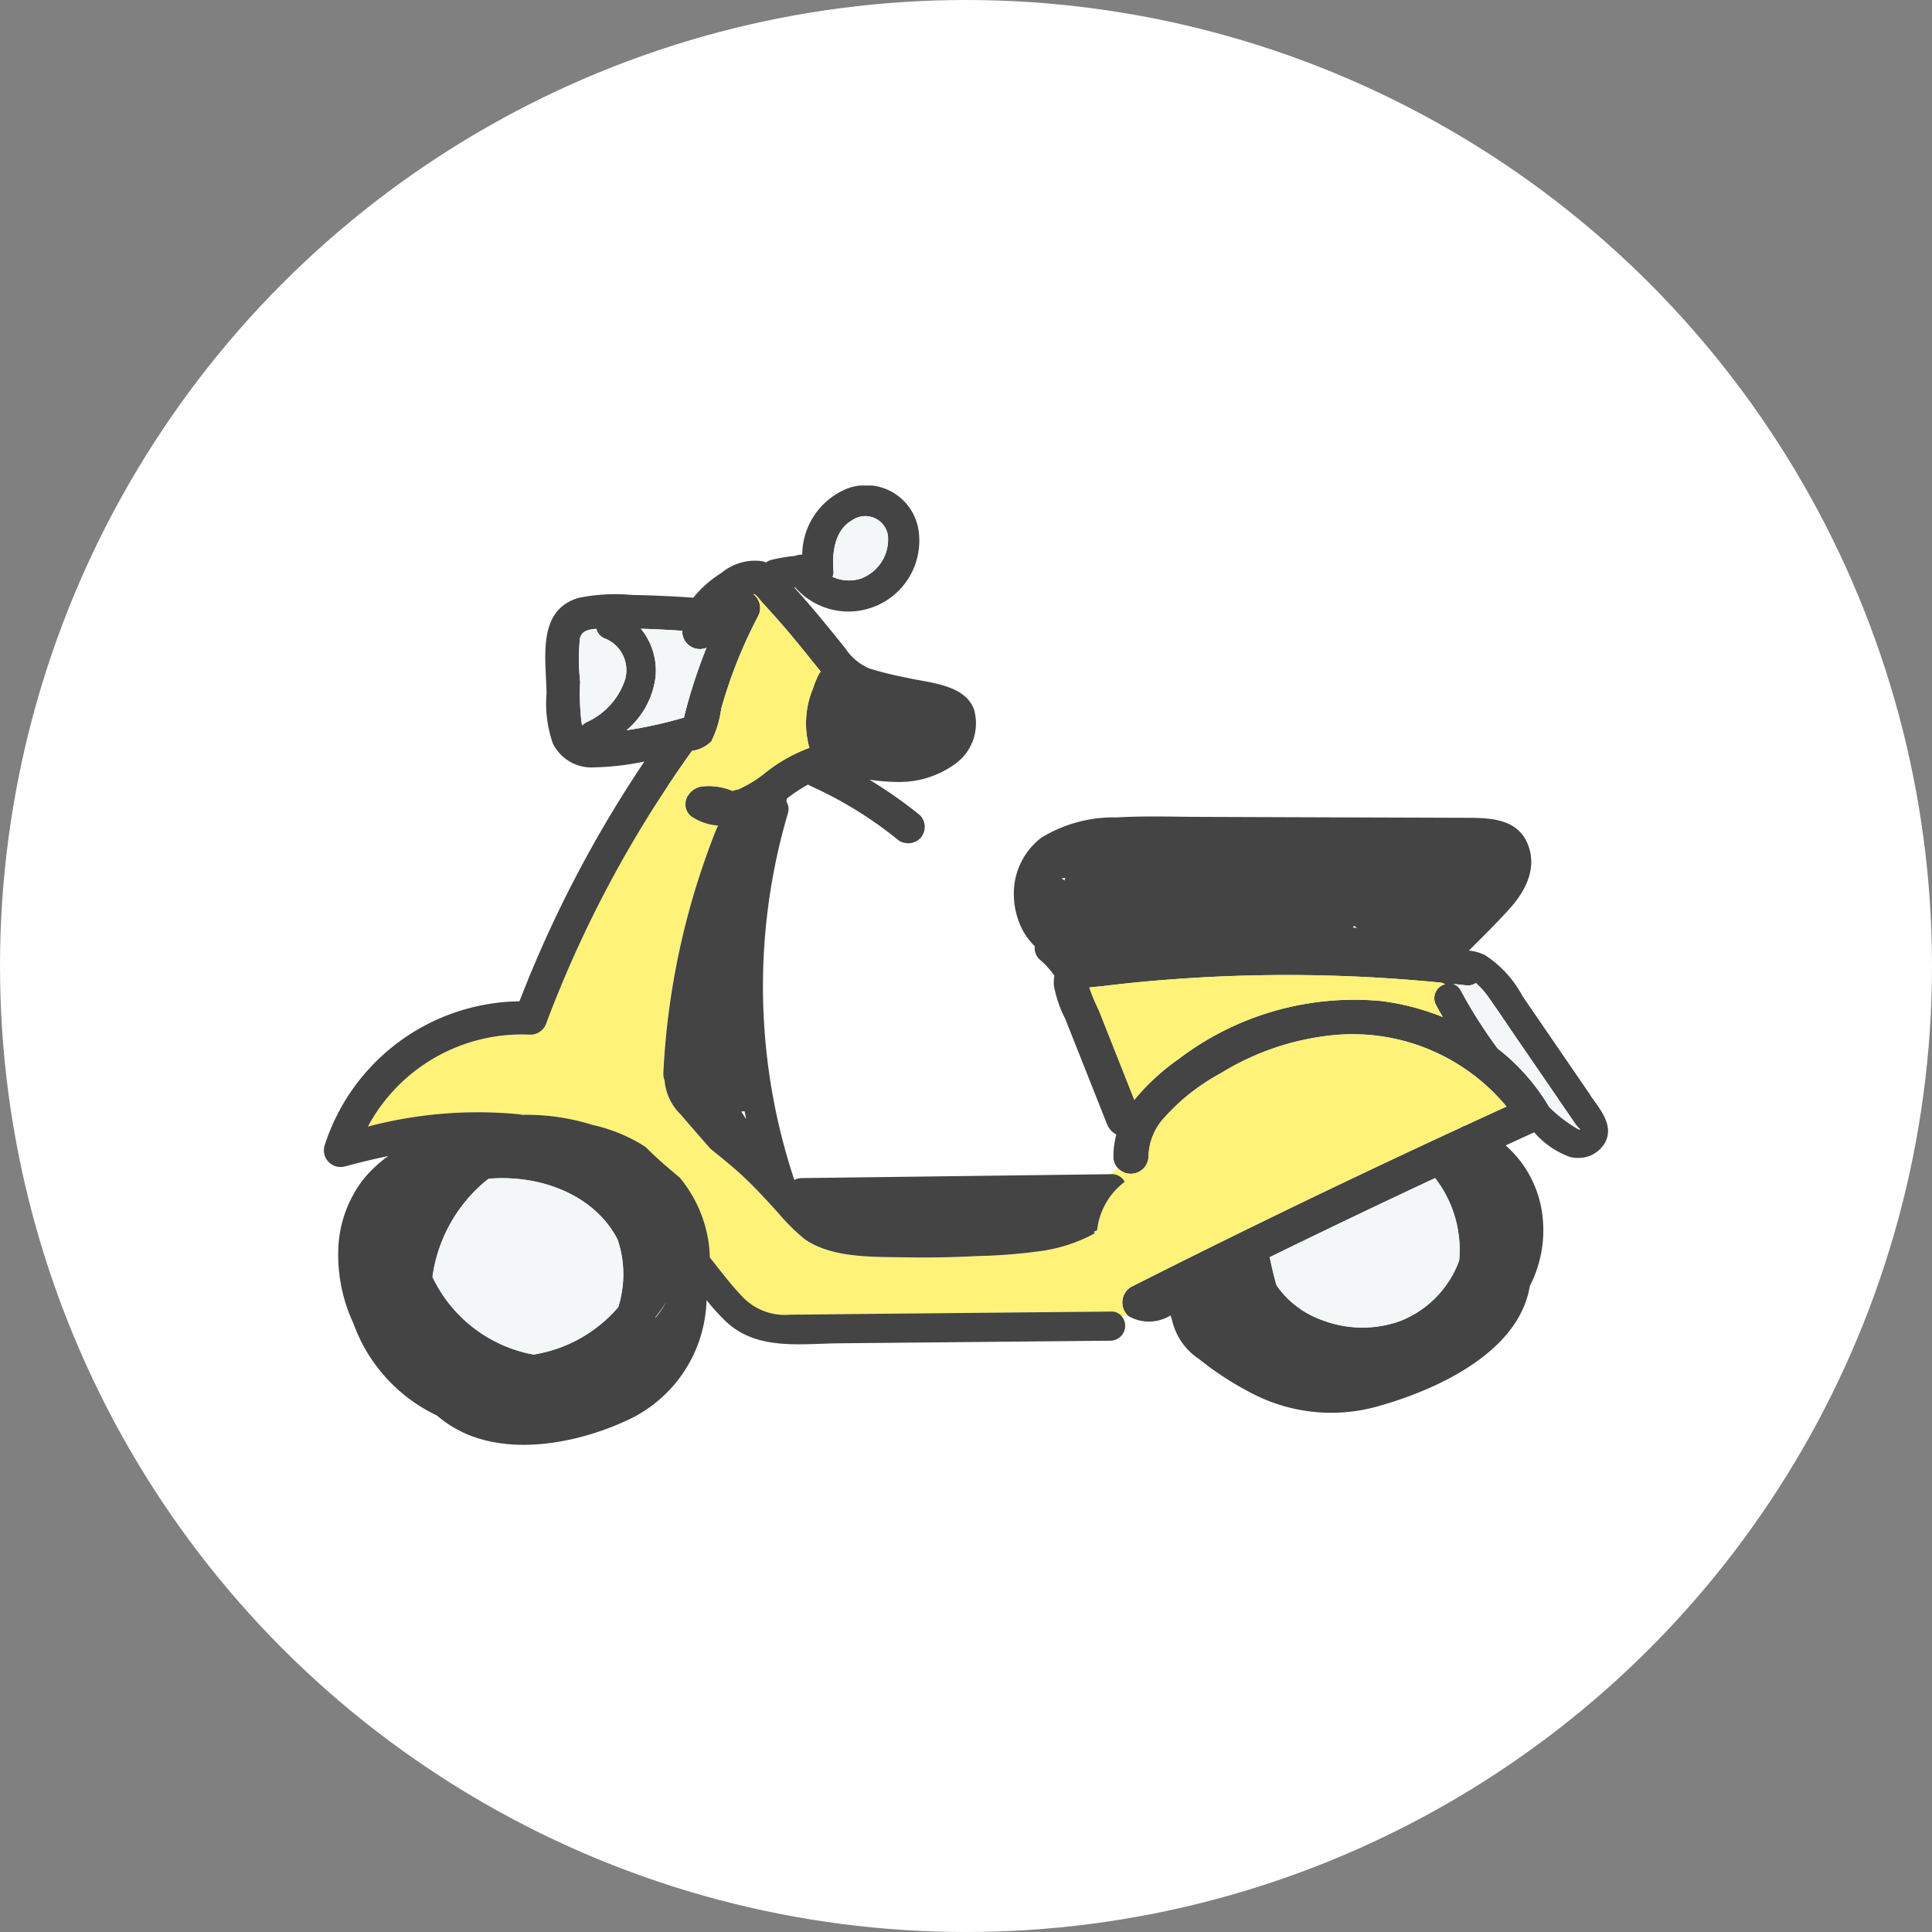 <svg xmlns="http://www.w3.org/2000/svg" xmlns:xlink="http://www.w3.org/1999/xlink" width="132.87" height="132.87" viewBox="0 0 132.87 132.87"><rect x="0" y="0" width="132.87" height="132.87" fill="#808080" stroke="none"/><defs><clipPath id="a"><rect width="88.329" height="65.975" fill="#444"/></clipPath></defs><g transform="translate(0 0)"><ellipse cx="66.435" cy="66.435" rx="66.435" ry="66.435" transform="translate(0 0)" fill="#fff"/><g transform="translate(22.261 33.391)"><g transform="translate(0 0)" clip-path="url(#a)"><path d="M820.866,394.032c.635.925,1.639,2.02,1.061,3.212a2.084,2.084,0,0,1-1.8,1.112,2.238,2.238,0,0,1-.632-.06,5.893,5.893,0,0,1-2.472-1.7l-1.964.9a7.619,7.619,0,0,1,2.566,5.207,8.355,8.355,0,0,1-.906,4.466c-.721,4.453-6.17,7.059-10.33,8.237a11.808,11.808,0,0,1-8.747-.841,21.589,21.589,0,0,1-3.655-2.365,4.384,4.384,0,0,1-1.891-2.772c-.033-.077-.062-.156-.092-.235a2.805,2.805,0,0,1-2.724.126.925.925,0,0,1-.2-.12,1.253,1.253,0,0,1,.213-1.967q11.263-5.69,22.722-10.982a.768.768,0,0,1,.231-.105q1.435-.662,2.874-1.32a13.73,13.73,0,0,0-12.119-4.89,18.11,18.11,0,0,0-7.529,2.594,14.294,14.294,0,0,0-4.07,3.267,4.075,4.075,0,0,0-.9,2.468,1.222,1.222,0,0,1-2.117.789,1.131,1.131,0,0,1-.3-.8,5.534,5.534,0,0,1,.2-1.5,1.432,1.432,0,0,1-.66-.763l-1.9-4.79-.949-2.394a8.352,8.352,0,0,1-.785-2.295,2.392,2.392,0,0,1,.038-.685,6.215,6.215,0,0,0-1.03-1.128,1.06,1.06,0,0,1-.322-.9c-.086-.084-.171-.171-.251-.264a4.449,4.449,0,0,1-.612-.894,5.382,5.382,0,0,1-.577-2.315,4.826,4.826,0,0,1,1.881-3.986,9.525,9.525,0,0,1,5.179-1.4c1.959-.113,3.931-.043,5.892-.036l12.165.043,6.163.021c1.648.007,3.438.117,4.1,1.91.594,1.6-.209,3.144-1.27,4.322-.9,1-1.862,1.95-2.82,2.9a3.122,3.122,0,0,1,1.11.31,7.616,7.616,0,0,1,2.589,2.832l4.649,6.783m-.679,2.329c-.074.069-.461-.511-.481-.546-.183-.265-.364-.531-.547-.794l-1.093-1.6-2.1-3.058c-.686-1-1.359-2.018-2.063-3.01a5.308,5.308,0,0,0-.9-1.02,1,1,0,0,1-.691.156c-.278-.033-.556-.06-.834-.091a.051.051,0,0,1-.015.006.9.9,0,0,1,.509.448,33.419,33.419,0,0,0,2.527,3.98,14.326,14.326,0,0,1,3.466,3.885.7.7,0,0,1,.058.115,9.67,9.67,0,0,0,2.049,1.565c.058.011.1,0,.115-.038m-8.329,9.053a8.075,8.075,0,0,0-1.656-5.665q-5.713,2.67-11.377,5.441a.878.878,0,0,1,.024.094q.192.924.442,1.828a6.423,6.423,0,0,0,3.222,2.432,7.707,7.707,0,0,0,5.267.043,7.055,7.055,0,0,0,4.078-4.173m-.96-19a1.205,1.205,0,0,1-.221-.094,107.369,107.369,0,0,0-11.643-.528q-3.287.031-6.566.265-1.68.12-3.354.292-.877.09-1.753.2c-.148.017-.649.064-.94.093a12.964,12.964,0,0,0,.646,1.551l.949,2.394q.75,1.893,1.5,3.784a15.319,15.319,0,0,1,3.037-2.8,19.924,19.924,0,0,1,13.966-3.992,16.908,16.908,0,0,1,4.211,1.1c-.158-.275-.315-.55-.464-.828a.989.989,0,0,1,.632-1.432m-6.116-3.867a.509.509,0,0,1,0-.051,1.182,1.182,0,0,1-.164-.1c-.022.041-.047.083-.074.123.079.008.157.018.236.027M784.773,379.1h-.01a2.377,2.377,0,0,1-.237.027v.014c.067.043.134.089.2.134a1.524,1.524,0,0,1,.047-.176" transform="translate(-733.771 -352.114)" fill="#444"/><path d="M1287.327,572.886c.019.035.407.615.48.546-.015.039-.057.049-.115.038a9.665,9.665,0,0,1-2.049-1.565.693.693,0,0,0-.058-.115,14.327,14.327,0,0,0-3.466-3.885,33.382,33.382,0,0,1-2.527-3.98.9.9,0,0,0-.509-.448.051.051,0,0,0,.015-.006c.278.031.556.058.834.091a1,1,0,0,0,.691-.155,5.289,5.289,0,0,1,.9,1.02c.7.992,1.378,2.008,2.063,3.01l2.1,3.058q.546.8,1.093,1.6c.183.264.364.529.547.794" transform="translate(-1201.391 -529.185)" fill="#f3f7f7"/><path d="M128.345,361.861q-1.44.656-2.874,1.32a.767.767,0,0,0-.231.105q-11.454,5.292-22.722,10.982a1.253,1.253,0,0,0-.213,1.967l-.428.033a.91.91,0,0,0-.729-.311l-17.7.17c-1.445.015-2.891.043-4.336.041a4.032,4.032,0,0,1-3.237-1.148c-.842-.862-1.571-1.845-2.326-2.787a8.827,8.827,0,0,0-.075-1,9.029,9.029,0,0,0-2-4.5c-.806-.669-1.605-1.351-2.336-2.092a10.613,10.613,0,0,0-1.026-.589,11.3,11.3,0,0,0-2.651-.938,15,15,0,0,0-4.771-.685c-.123-.017-.244-.037-.366-.051a29.553,29.553,0,0,0-10.287.858,12.011,12.011,0,0,1,11.184-6.321,1.162,1.162,0,0,0,1.1-.83,80.6,80.6,0,0,1,8.125-15.951l.229-.347,1.362.705a1.224,1.224,0,0,0-.073.15,1.057,1.057,0,0,0,.48,1.361,3.853,3.853,0,0,0,1.685.533,1.6,1.6,0,0,0-.138.27,52.193,52.193,0,0,0-3.636,16.725,1.168,1.168,0,0,0,.084.517A3.713,3.713,0,0,0,71.54,362.4q1.018,1.186,2.051,2.359c.522.423,1.043.842,1.543,1.273.166.143.332.288.493.434.231.21.459.426.682.646.668.659,1.3,1.354,1.933,2.049a13.822,13.822,0,0,0,1.844,1.828c1.908,1.328,4.79,1.206,7.072,1.248,1.619.029,3.237-.009,4.854-.092a37.062,37.062,0,0,0,4.525-.374,10.894,10.894,0,0,0,3.491-1.187c-.016-.037-.034-.076-.055-.112.075-.034.146-.069.219-.108a4.843,4.843,0,0,1,1.9-3.324,1,1,0,0,0-.951-.524l.466-.422a1.222,1.222,0,0,0,2.117-.789,4.075,4.075,0,0,1,.9-2.469,14.294,14.294,0,0,1,4.07-3.267,18.109,18.109,0,0,1,7.529-2.594,13.73,13.73,0,0,1,12.119,4.89" transform="translate(-47.003 -319.148)" fill="#fff278"/><path d="M1082.39,784.237a8.074,8.074,0,0,1,1.656,5.665,7.054,7.054,0,0,1-4.078,4.173,7.707,7.707,0,0,1-5.267-.043,6.424,6.424,0,0,1-3.222-2.432q-.253-.9-.442-1.828a.889.889,0,0,0-.024-.094q5.664-2.77,11.377-5.44" transform="translate(-1005.959 -736.602)" fill="#f3f7f7"/><path d="M891.069,554.861a1.2,1.2,0,0,0,.221.094.989.989,0,0,0-.632,1.432c.149.279.306.554.464.828a16.913,16.913,0,0,0-4.211-1.1,19.924,19.924,0,0,0-13.965,3.993,15.313,15.313,0,0,0-3.037,2.8q-.75-1.891-1.5-3.784l-.949-2.394a12.967,12.967,0,0,1-.646-1.551c.292-.029.792-.076.94-.093.583-.069,1.168-.135,1.753-.2q1.673-.173,3.354-.292,3.276-.233,6.566-.265a107.385,107.385,0,0,1,11.643.528" transform="translate(-814.162 -520.659)" fill="#fff278"/><path d="M54.875,57.116a1.027,1.027,0,0,1-.738,1.693l-18.671.179c-2.66.026-5.621.5-7.744-1.444a13.57,13.57,0,0,1-1.387-1.525c-.007.149-.015.3-.029.451a9.357,9.357,0,0,1-5.588,7.883c-3.3,1.5-7.779,2.363-11.174.748a8.049,8.049,0,0,1-1.759-1.148,11.207,11.207,0,0,1-5.741-6.336A11.1,11.1,0,0,1,1,52.757a8.305,8.305,0,0,1,1.693-5,8.579,8.579,0,0,1,1.75-1.65c-1.02.214-2.024.46-3,.721a1.148,1.148,0,0,1-1.393-1.4,14.264,14.264,0,0,1,13.414-9.96A83.23,83.23,0,0,1,22.055,18.98a19.172,19.172,0,0,1-3.462.4,2.954,2.954,0,0,1-2.834-1.65,8.374,8.374,0,0,1-.432-3.446c-.033-2.35-.7-5.735,2.229-6.568a12.842,12.842,0,0,1,3.678-.193c1.4.024,2.793.09,4.187.187A7.68,7.68,0,0,1,27.365,6a3.591,3.591,0,0,1,2.794-.8,2.2,2.2,0,0,1,.263.09,1.062,1.062,0,0,1,.418-.194,11.632,11.632,0,0,1,1.579-.261,1.2,1.2,0,0,1,.492-.083A4.936,4.936,0,0,1,35.99.214,3.655,3.655,0,0,1,40.881,2.9,4.872,4.872,0,0,1,32.417,6.99L32.356,7c1.228,1.361,2.385,2.775,3.528,4.207a3.733,3.733,0,0,0,1.652,1.375,23.451,23.451,0,0,0,2.483.616c1.549.364,4.042.446,4.7,2.181a3.435,3.435,0,0,1-1.306,3.774,6.519,6.519,0,0,1-3.953,1.229,14,14,0,0,1-1.924-.153,31.022,31.022,0,0,1,3.477,2.445A1.149,1.149,0,0,1,41,24.283a1.177,1.177,0,0,1-1.613-.007A27.184,27.184,0,0,0,33.5,20.668a1.259,1.259,0,0,1-.186-.105,9.961,9.961,0,0,0-1.455.961,1.243,1.243,0,0,1-.033.172c0,.007,0,.016-.008.025a.971.971,0,0,1,.112.8,42.155,42.155,0,0,0,.439,25.236,1.11,1.11,0,0,1,.528-.131l21.243-.268a1,1,0,0,1,.951.524,4.843,4.843,0,0,0-1.9,3.324c-.072.039-.144.074-.219.108.021.036.038.075.055.112a10.893,10.893,0,0,1-3.491,1.187,37.058,37.058,0,0,1-4.525.374c-1.616.083-3.235.121-4.854.092-2.282-.043-5.164.08-7.072-1.248A13.822,13.822,0,0,1,31.239,50c-.629-.695-1.265-1.39-1.933-2.049-.224-.219-.451-.436-.682-.646-.161-.145-.326-.291-.493-.434-.5-.43-1.022-.849-1.543-1.273q-1.03-1.175-2.051-2.359A3.713,3.713,0,0,1,23.443,40.9a1.168,1.168,0,0,1-.084-.518,52.193,52.193,0,0,1,3.636-16.725,1.6,1.6,0,0,1,.138-.27,3.852,3.852,0,0,1-1.685-.533,1.057,1.057,0,0,1-.48-1.361,1.224,1.224,0,0,1,.073-.15,1.323,1.323,0,0,1,1-.655A4.25,4.25,0,0,1,28.126,21a1.139,1.139,0,0,1,.365-.1,8.229,8.229,0,0,0,1.785-1.076A10.867,10.867,0,0,1,33.4,18.038a6.234,6.234,0,0,1,.255-4.1,6.627,6.627,0,0,1,.363-.906,1.058,1.058,0,0,1,.162-.242c-.831-1.026-1.644-2.063-2.512-3.063q-.741-.856-1.51-1.689c-.086-.094-.409-.537-.562-.57a.2.2,0,0,0-.053,0,1.192,1.192,0,0,1,.328,1.517A33.048,33.048,0,0,0,28,13.256q-.365,1.034-.663,2.091a7.037,7.037,0,0,1-.678,2.238,2.321,2.321,0,0,1-1.328.658q-.846,1.182-1.653,2.393l-.229.347a80.6,80.6,0,0,0-8.125,15.951,1.162,1.162,0,0,1-1.1.83A12.011,12.011,0,0,0,3.04,44.084a29.554,29.554,0,0,1,10.287-.858c.123.014.244.034.366.051a15,15,0,0,1,4.771.685,11.3,11.3,0,0,1,2.651.938,10.613,10.613,0,0,1,1.026.589c.731.741,1.53,1.423,2.336,2.092a9.029,9.029,0,0,1,2,4.5,8.826,8.826,0,0,1,.075,1c.755.942,1.483,1.925,2.326,2.787a4.032,4.032,0,0,0,3.237,1.148c1.446,0,2.891-.027,4.336-.041l17.7-.17a.91.91,0,0,1,.729.311M37,6.372A2.864,2.864,0,0,0,38.8,3.42a1.575,1.575,0,0,0-2.466-1.025c-1.2.666-1.383,2.261-1.275,3.485a.841.841,0,0,1-.067.4,2.7,2.7,0,0,0,2.007.1M29.063,43.587c-.04-.187-.08-.374-.116-.561a1.718,1.718,0,0,1-.23.016c.114.182.23.364.346.545m-2.74-32.432a1.211,1.211,0,0,1-1.662-1.064c0-.036,0-.072,0-.108-.946-.062-1.9-.111-2.844-.139a4.539,4.539,0,0,1,1.01,3.292,5.715,5.715,0,0,1-2,3.691,29.672,29.672,0,0,0,3.95-.874,36.2,36.2,0,0,1,1.551-4.8M23.552,56.163a9.309,9.309,0,0,1-.732,1.008c-.007.024-.012.047-.018.071a5.725,5.725,0,0,0,.75-1.079M20.744,13.282a2.35,2.35,0,0,0-1.32-2.732.98.98,0,0,1-.668-.695c-.487.028-1.015.126-1.128.65a14.026,14.026,0,0,0,.014,2.982,15.923,15.923,0,0,0,.1,2.839,1.547,1.547,0,0,0,.044.171,1.068,1.068,0,0,1,.276-.213,4.9,4.9,0,0,0,2.687-3m-.329,42.627a7.422,7.422,0,0,0-.2-4.045,6.133,6.133,0,0,0-.478-.8c-1.808-2.561-5.186-3.657-8.389-3.394-.147.113-.291.229-.431.351a10.435,10.435,0,0,0-3.432,6.406c.031.064.062.128.094.189a9.618,9.618,0,0,0,6.293,5.026c.188.046.378.084.569.119a9.671,9.671,0,0,0,5.82-3.264c.057-.194.112-.389.158-.587" transform="translate(0 0.004)" fill="#444"/><path d="M579.951,36.518a2.864,2.864,0,0,1-1.8,2.952,2.7,2.7,0,0,1-2.007-.1.842.842,0,0,0,.067-.4c-.108-1.223.08-2.819,1.275-3.485a1.575,1.575,0,0,1,2.466,1.025" transform="translate(-541.148 -33.094)" fill="#f3f7f7"/><path d="M400.329,128.271a1.058,1.058,0,0,0-.162.242,6.624,6.624,0,0,0-.363.906,6.233,6.233,0,0,0-.255,4.1,10.867,10.867,0,0,0-3.129,1.788,8.228,8.228,0,0,1-1.785,1.076,1.139,1.139,0,0,0-.365.1,4.25,4.25,0,0,0-2.082-.312,1.323,1.323,0,0,0-1,.655l-1.362-.705q.8-1.211,1.653-2.393a2.322,2.322,0,0,0,1.328-.658,7.04,7.04,0,0,0,.678-2.238q.3-1.057.663-2.091a33.054,33.054,0,0,1,1.874-4.274,1.192,1.192,0,0,0-.328-1.517.2.2,0,0,1,.053,0c.154.033.476.477.562.57q.77.833,1.51,1.689c.867,1,1.681,2.037,2.512,3.063" transform="translate(-366.145 -115.477)" fill="#fff278"/><path d="M346.652,162.394a1.211,1.211,0,0,0,1.662,1.064,36.2,36.2,0,0,0-1.551,4.8,29.666,29.666,0,0,1-3.95.874,5.715,5.715,0,0,0,2-3.691,4.539,4.539,0,0,0-1.009-3.292c.949.028,1.9.077,2.844.139,0,.036,0,.072,0,.108" transform="translate(-321.99 -152.298)" fill="#f3f7f7"/><path d="M290.646,163a2.35,2.35,0,0,1,1.32,2.732,4.9,4.9,0,0,1-2.687,3,1.068,1.068,0,0,0-.276.213,1.55,1.55,0,0,1-.044-.171,15.92,15.92,0,0,1-.1-2.839,14.025,14.025,0,0,1-.014-2.982c.113-.524.641-.622,1.128-.65a.98.98,0,0,0,.668.695" transform="translate(-271.223 -152.448)" fill="#f3f7f7"/><path d="M135.9,788.444a7.422,7.422,0,0,1,.2,4.045c-.046.2-.1.392-.158.587a9.671,9.671,0,0,1-5.82,3.264c-.191-.035-.381-.073-.569-.119a9.618,9.618,0,0,1-6.293-5.026c-.032-.061-.063-.125-.094-.189A10.435,10.435,0,0,1,126.6,784.6c.14-.122.284-.238.431-.351,3.2-.263,6.581.833,8.389,3.394a6.135,6.135,0,0,1,.478.8" transform="translate(-115.691 -736.577)" fill="#f3f7f7"/></g></g></g></svg>
